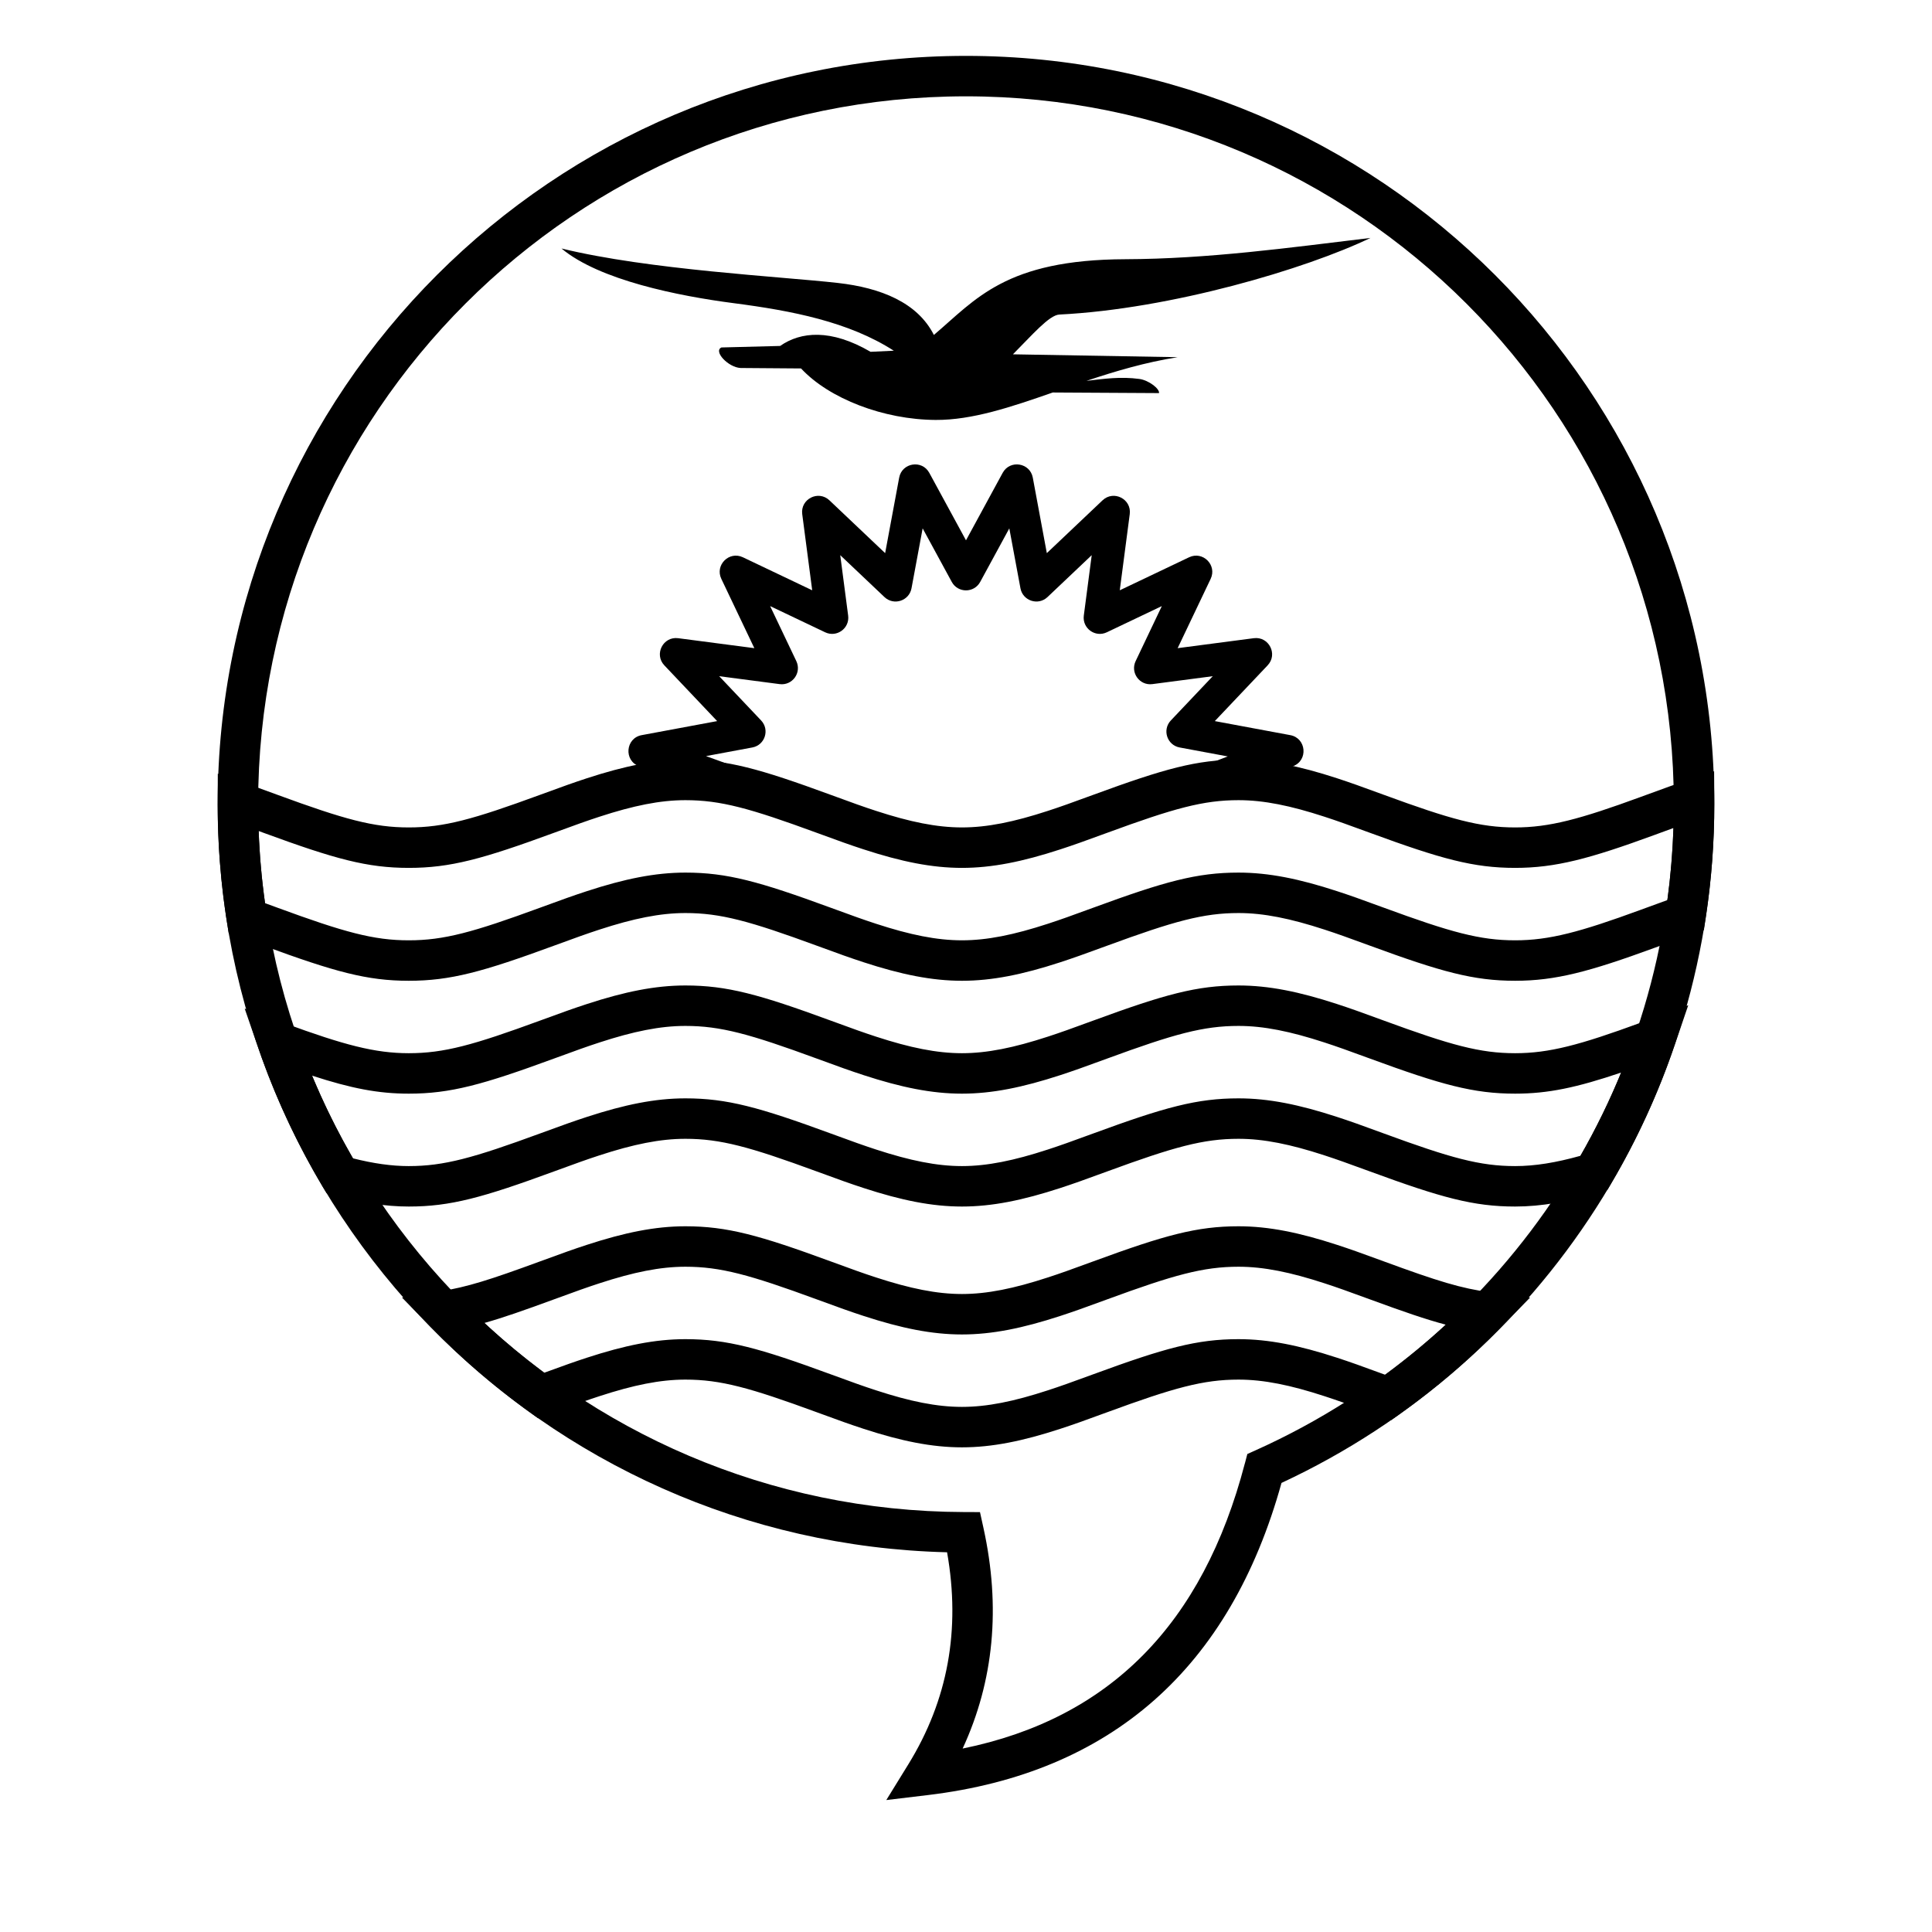 <?xml version="1.0" encoding="UTF-8"?>
<!-- Uploaded to: SVG Repo, www.svgrepo.com, Generator: SVG Repo Mixer Tools -->
<svg fill="#000000" width="800px" height="800px" version="1.1" viewBox="144 144 512 512" xmlns="http://www.w3.org/2000/svg">
 <g>
  <path d="m341.71 348.22-2.922 8.062-25.418-9.215c-4.106-1.488-3.617-7.449 0.68-8.246l20.004-3.723-13.996-14.77c-2.777-2.93-0.336-7.727 3.668-7.199l20.18 2.641-8.75-18.371c-1.738-3.644 2.066-7.449 5.715-5.715l18.371 8.75-2.644-20.18c-0.523-4 4.273-6.445 7.203-3.668l14.77 14 3.719-20.008c0.738-3.969 6.055-4.812 7.984-1.266l9.723 17.879 9.719-17.879c1.93-3.547 7.246-2.703 7.984 1.266l3.719 20.008 14.77-14c2.934-2.777 7.727-0.332 7.203 3.668l-2.644 20.18 18.375-8.75c3.644-1.734 7.449 2.07 5.715 5.715l-8.75 18.371 20.176-2.641c4.004-0.527 6.449 4.269 3.668 7.199l-13.996 14.77 20.008 3.723c4.258 0.793 4.789 6.68 0.738 8.223l-24.191 9.211-3.051-8.012 9.93-3.781-12.754-2.375c-3.344-0.621-4.668-4.695-2.328-7.164l11.109-11.723-16.016 2.098c-3.367 0.441-5.887-3.023-4.426-6.094l6.941-14.582-14.582 6.945c-3.066 1.461-6.535-1.059-6.094-4.43l2.098-16.012-11.723 11.109c-2.465 2.336-6.543 1.012-7.164-2.328l-2.953-15.879-7.715 14.188c-1.625 2.988-5.91 2.988-7.535 0l-7.715-14.188-2.953 15.879c-0.621 3.34-4.699 4.664-7.164 2.328l-11.723-11.109 2.098 16.012c0.441 3.371-3.027 5.891-6.094 4.43l-14.582-6.945 6.941 14.582c1.465 3.07-1.055 6.535-4.426 6.094l-16.016-2.098 11.109 11.723c2.34 2.469 1.016 6.543-2.328 7.164l-12.273 2.285z"/>
  <path d="m299.53 503.81c9.992-3.262 18.105-4.918 26.098-4.918 11.039 0 19.566 2.348 38.5 9.305 6.047 2.219 8.719 3.176 12.031 4.254 9.012 2.945 16.102 4.391 22.77 4.391 6.672 0 13.758-1.445 22.77-4.391 3.312-1.078 5.988-2.035 12.035-4.254 18.93-6.957 27.461-9.305 38.496-9.305 7.992 0 16.105 1.656 26.098 4.918 3.477 1.137 6.231 2.117 12.402 4.387 0.121 0.043 0.23 0.082 0.332 0.121 5.602-4.121 10.969-8.551 16.082-13.266-5.211-1.375-11.211-3.441-20.109-6.711-6.047-2.219-8.723-3.176-12.035-4.254-9.012-2.945-16.098-4.391-22.77-4.391-9.324 0-17.082 2.137-34.801 8.645-6.172 2.269-8.926 3.25-12.402 4.387-9.992 3.262-18.105 4.918-26.098 4.918-7.988 0-16.105-1.656-26.098-4.918-3.477-1.137-6.231-2.117-12.398-4.387-17.719-6.508-25.48-8.645-34.805-8.645-6.668 0-13.758 1.445-22.77 4.391-3.312 1.078-5.984 2.035-12.031 4.254-8.133 2.988-13.668 4.914-18.457 6.258 5.039 4.684 10.336 9.086 15.859 13.191 5.41-1.984 8.039-2.914 11.301-3.981zm-15.281 14.352c-9.504-6.844-18.391-14.516-26.551-22.922l-7.168-7.383 10.16-1.641c7.164-1.16 13.051-3.019 26.438-7.938 6.172-2.266 8.926-3.25 12.402-4.383 9.992-3.262 18.105-4.918 26.098-4.918 11.039 0 19.566 2.348 38.5 9.301 6.047 2.223 8.719 3.18 12.031 4.258 9.012 2.941 16.102 4.391 22.77 4.391 6.672 0 13.758-1.449 22.77-4.391 3.312-1.078 5.988-2.035 12.035-4.258 18.93-6.953 27.461-9.301 38.496-9.301 7.992 0 16.105 1.656 26.098 4.918 3.477 1.133 6.231 2.117 12.402 4.383 14.277 5.246 20.551 7.184 28.164 8.191l10.59 1.402-7.457 7.648c-8.297 8.516-17.34 16.273-27.02 23.176l-2.297 1.637-2.652-0.969c-1.516-0.555-1.516-0.555-3.023-1.109-6.047-2.219-8.723-3.176-12.035-4.254-9.012-2.941-16.098-4.391-22.77-4.391-9.324 0-17.082 2.137-34.801 8.645-6.172 2.269-8.926 3.25-12.402 4.387-9.992 3.262-18.105 4.918-26.098 4.918-7.988 0-16.105-1.656-26.098-4.918-3.477-1.137-6.231-2.117-12.398-4.387-17.719-6.508-25.48-8.645-34.805-8.645-6.668 0-13.758 1.449-22.77 4.391-3.312 1.078-5.984 2.035-12.031 4.254-0.801 0.297-0.801 0.297-1.602 0.59l-2.668 0.977zm-31.922-65.137c9.324 0 17.082-2.141 34.801-8.648 6.172-2.266 8.926-3.25 12.402-4.383 9.992-3.262 18.105-4.918 26.098-4.918 11.039 0 19.566 2.348 38.5 9.301 6.047 2.223 8.719 3.176 12.031 4.258 9.012 2.941 16.102 4.391 22.77 4.391 6.672 0 13.758-1.449 22.77-4.391 3.312-1.082 5.988-2.035 12.035-4.258 18.93-6.953 27.461-9.301 38.496-9.301 7.992 0 16.105 1.656 26.098 4.918 3.477 1.133 6.231 2.117 12.402 4.383 17.719 6.508 25.48 8.648 34.801 8.648 5.258 0 10.832-0.914 17.324-2.731 4.078-7.109 7.684-14.48 10.793-22.066-11.824 4.004-19.41 5.602-28.117 5.602-11.035 0-19.566-2.352-38.496-9.305-6.047-2.219-8.723-3.176-12.035-4.258-9.012-2.941-16.098-4.387-22.77-4.387-9.324 0-17.082 2.137-34.801 8.645-6.172 2.266-8.926 3.25-12.402 4.387-9.992 3.262-18.105 4.918-26.098 4.918-7.988 0-16.105-1.656-26.098-4.918-3.477-1.137-6.231-2.121-12.398-4.387-17.719-6.508-25.48-8.645-34.805-8.645-6.668 0-13.758 1.445-22.77 4.387-3.312 1.082-5.984 2.039-12.031 4.258-18.934 6.953-27.461 9.305-38.5 9.305-8.062 0-15.238-1.391-25.629-4.777 3.129 7.535 6.754 14.855 10.84 21.918 5.414 1.363 10.234 2.055 14.789 2.055zm-22.902 5.301c-6.84-11.512-12.508-23.691-16.891-36.375l-3.688-10.664 10.598 3.879c15.738 5.766 23.934 7.945 32.883 7.945 9.324 0 17.082-2.141 34.801-8.648 6.172-2.266 8.926-3.25 12.402-4.383 9.992-3.266 18.105-4.918 26.098-4.918 11.039 0 19.566 2.348 38.5 9.301 6.047 2.223 8.719 3.176 12.031 4.258 9.012 2.941 16.102 4.391 22.77 4.391 6.672 0 13.758-1.449 22.77-4.391 3.312-1.082 5.988-2.035 12.035-4.258 18.93-6.953 27.461-9.301 38.496-9.301 7.992 0 16.105 1.652 26.098 4.918 3.477 1.133 6.231 2.117 12.402 4.383 17.719 6.508 25.48 8.648 34.801 8.648 9.02 0 17.164-2.18 33.238-8.074 0.781-0.285 0.781-0.285 1.566-0.574l0.531-0.195 10.535-3.867-3.613 10.625c-4.332 12.734-9.953 24.973-16.762 36.539l-1.066 1.812-2.016 0.602c-8.281 2.481-15.441 3.766-22.414 3.766-11.035 0-19.566-2.352-38.496-9.305-6.047-2.219-8.723-3.176-12.035-4.258-9.012-2.941-16.098-4.387-22.77-4.387-9.324 0-17.082 2.137-34.801 8.645-6.172 2.266-8.926 3.25-12.402 4.387-9.992 3.262-18.105 4.918-26.098 4.918-7.988 0-16.105-1.656-26.098-4.918-3.477-1.137-6.231-2.121-12.398-4.387-17.719-6.508-25.48-8.645-34.805-8.645-6.668 0-13.758 1.445-22.77 4.387-3.312 1.082-5.984 2.039-12.031 4.258-18.934 6.953-27.461 9.305-38.5 9.305-6.195 0-12.578-1.023-19.715-2.988l-2.082-0.574zm-11.902-73.777c17.719 6.508 25.48 8.645 34.805 8.645s17.082-2.137 34.801-8.645c6.172-2.266 8.926-3.25 12.402-4.383 9.992-3.266 18.105-4.918 26.098-4.918 11.039 0 19.566 2.348 38.5 9.301 6.047 2.223 8.719 3.176 12.031 4.258 9.012 2.941 16.102 4.387 22.77 4.387 6.672 0 13.758-1.445 22.77-4.387 3.312-1.082 5.988-2.035 12.035-4.258 18.93-6.953 27.461-9.301 38.496-9.301 7.992 0 16.105 1.652 26.098 4.918 3.477 1.133 6.231 2.117 12.402 4.383 17.719 6.508 25.48 8.645 34.801 8.645 9.02 0 17.164-2.176 33.238-8.07 0.781-0.285 0.781-0.285 1.566-0.574 2.441-0.898 4.117-1.508 5.551-2.023 0.852-6.309 1.387-12.676 1.602-19.094-1.008 0.367-2.141 0.781-3.457 1.266-0.785 0.289-0.785 0.289-1.57 0.578-17.238 6.316-26.238 8.723-36.93 8.723-11.035 0-19.566-2.348-38.496-9.301-6.047-2.223-8.723-3.176-12.035-4.258-9.012-2.941-16.098-4.387-22.77-4.387-9.324 0-17.082 2.137-34.801 8.645-6.172 2.266-8.926 3.25-12.402 4.383-9.992 3.266-18.105 4.918-26.098 4.918-7.988 0-16.105-1.652-26.098-4.918-3.477-1.133-6.231-2.117-12.398-4.383-17.719-6.508-25.48-8.645-34.805-8.645-6.668 0-13.758 1.445-22.77 4.387-3.312 1.082-5.984 2.035-12.031 4.258-18.934 6.953-27.461 9.301-38.5 9.301-11.039 0-19.566-2.348-38.5-9.301-0.453-0.168-0.879-0.324-1.281-0.473 0.238 6.426 0.801 12.805 1.684 19.117 0.883 0.324 1.926 0.703 3.293 1.207zm-13.418 3.578c-1.602-10.191-2.41-20.547-2.41-31.004v-0.582l0.023-7.508 7.094 2.461c2.434 0.844 4.371 1.547 8.711 3.141 17.719 6.508 25.48 8.645 34.805 8.645s17.082-2.137 34.801-8.645c6.172-2.266 8.926-3.25 12.402-4.387 9.992-3.262 18.105-4.918 26.098-4.918 11.039 0 19.566 2.352 38.5 9.305 6.047 2.223 8.719 3.176 12.031 4.258 9.012 2.941 16.102 4.387 22.77 4.387 6.672 0 13.758-1.445 22.77-4.387 3.312-1.082 5.988-2.035 12.035-4.258 18.93-6.953 27.461-9.305 38.496-9.305 7.992 0 16.105 1.656 26.098 4.918 3.477 1.137 6.231 2.121 12.402 4.387 17.719 6.508 25.48 8.645 34.801 8.645 9.02 0 17.164-2.176 33.238-8.07 0.781-0.285 0.781-0.285 1.566-0.574 5.43-1.992 7.852-2.863 10.906-3.891l7.016-2.356 0.047 7.402c0.004 0.664 0.004 0.664 0.004 1.332 0 10.176-0.766 20.258-2.281 30.184l-0.488 3.195-3.051 1.059c-2.336 0.812-4.215 1.492-8.457 3.051-0.785 0.289-0.785 0.289-1.57 0.578-17.238 6.316-26.238 8.727-36.93 8.727-11.035 0-19.566-2.352-38.496-9.305-6.047-2.223-8.723-3.176-12.035-4.258-9.012-2.941-16.098-4.387-22.77-4.387-9.324 0-17.082 2.137-34.801 8.645-6.172 2.266-8.926 3.25-12.402 4.387-9.992 3.262-18.105 4.918-26.098 4.918-7.988 0-16.105-1.656-26.098-4.918-3.477-1.137-6.231-2.121-12.398-4.387-17.719-6.508-25.48-8.645-34.805-8.645-6.668 0-13.758 1.445-22.77 4.387-3.312 1.082-5.984 2.035-12.031 4.258-18.934 6.953-27.461 9.305-38.5 9.305-11.039 0-19.566-2.352-38.5-9.305-3.121-1.148-4.508-1.652-6.227-2.266l-3.004-1.07z"/>
  <path d="m456.09 238.66c-8.527 1.344-16.555 3.723-24.164 6.273 4.812-0.57 9.027-1.172 14.016-0.508 2.488 0.336 5.41 2.606 5.211 3.75l-28.16-0.16c-11.109 3.875-21.344 7.324-31.031 7.273-13.793-0.07-28.227-5.637-35.676-13.645l-16.027-0.121c-3.258-0.156-7.277-4.422-5.074-5.441l15.559-0.402c5.449-3.805 13.438-4.586 23.969 1.555l6.152-0.293c-11.922-7.664-26.969-10.59-42.426-12.598-14.594-1.898-35.605-6.09-45.637-14.492 23.188 5.672 58.098 7.426 73.262 9.137 11.387 1.285 21.105 5.207 25.422 13.777 11.09-9.391 18.93-19.965 50.773-20.07 21.832-0.074 43.289-3.031 64.93-5.641-17.07 8.211-52.863 18.84-82.449 20.305-2.707 0.137-7.262 5.488-12.305 10.539z"/>
  <path d="m201.69 357.12c0-109.52 88.785-198.31 198.31-198.31 109.52 0 198.3 88.785 198.3 198.31 0 77.938-45.375 147.6-114.69 179.87-13.598 49.047-45.078 76.891-93.699 82.719l-11.031 1.324 5.832-9.457c10.48-17.004 13.906-35.656 10.273-56.207-107.23-2.656-193.3-90.422-193.3-198.25zm272.22 174.69 0.648-2.481 2.336-1.051c66.809-30.066 110.69-96.609 110.69-171.16 0-103.6-83.984-187.59-187.59-187.59-103.61 0-187.59 83.988-187.59 187.59 0 103.39 83.652 187.28 187.01 187.59l4.293 0.016 0.922 4.195c4.617 20.977 2.777 40.527-5.516 58.465 38.91-7.922 63.637-32.895 74.789-75.574z"/>
 </g>
</svg>